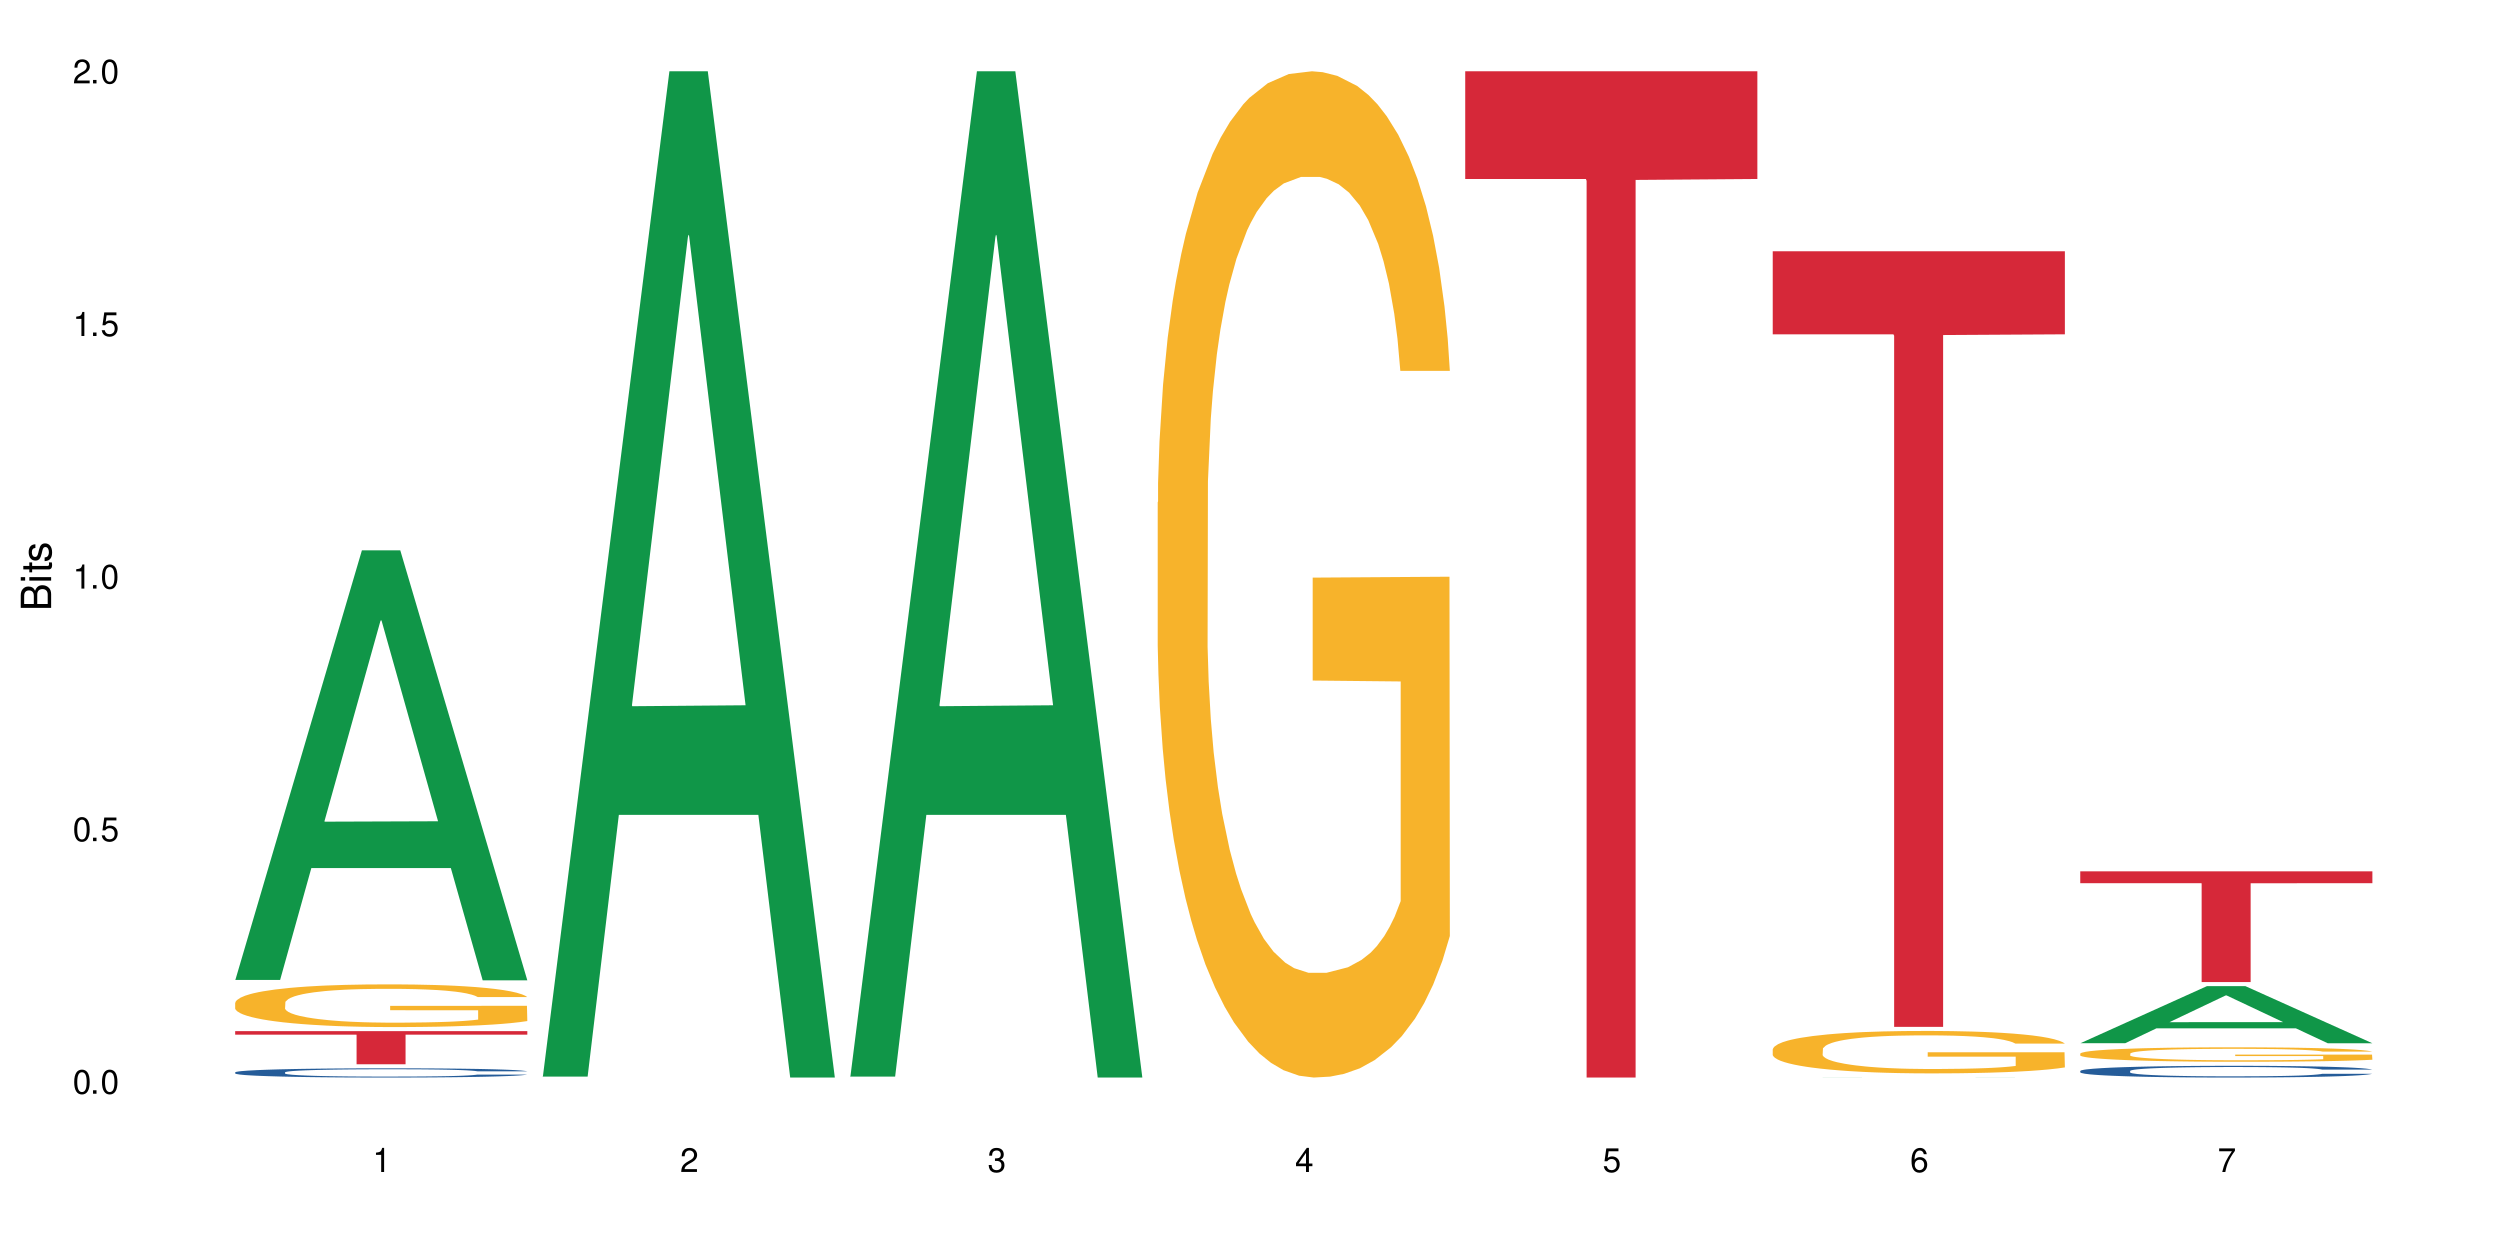 <?xml version="1.0" encoding="UTF-8"?>
<svg xmlns="http://www.w3.org/2000/svg" xmlns:xlink="http://www.w3.org/1999/xlink" width="720" height="360" viewBox="0 0 720 360">
<defs>
<g>
<g id="glyph-0-0">
</g>
<g id="glyph-0-1">
<path d="M 2.641 -6.938 C 2 -6.938 1.422 -6.656 1.078 -6.172 C 0.641 -5.562 0.406 -4.641 0.406 -3.359 C 0.406 -1.016 1.188 0.219 2.641 0.219 C 4.078 0.219 4.859 -1.016 4.859 -3.297 C 4.859 -4.641 4.656 -5.547 4.203 -6.172 C 3.844 -6.656 3.281 -6.938 2.641 -6.938 Z M 2.641 -6.188 C 3.547 -6.188 4 -5.25 4 -3.375 C 4 -1.406 3.562 -0.484 2.625 -0.484 C 1.734 -0.484 1.281 -1.438 1.281 -3.344 C 1.281 -5.25 1.734 -6.188 2.641 -6.188 Z M 2.641 -6.188 "/>
</g>
<g id="glyph-0-2">
<path d="M 1.828 -1 L 0.828 -1 L 0.828 0 L 1.828 0 Z M 1.828 -1 "/>
</g>
<g id="glyph-0-3">
<path d="M 4.562 -6.797 L 1.062 -6.797 L 0.547 -3.094 L 1.328 -3.094 C 1.719 -3.562 2.047 -3.734 2.578 -3.734 C 3.484 -3.734 4.062 -3.109 4.062 -2.094 C 4.062 -1.125 3.484 -0.531 2.578 -0.531 C 1.828 -0.531 1.375 -0.906 1.188 -1.672 L 0.328 -1.672 C 0.453 -1.109 0.547 -0.844 0.75 -0.594 C 1.125 -0.078 1.828 0.219 2.594 0.219 C 3.969 0.219 4.922 -0.781 4.922 -2.219 C 4.922 -3.562 4.031 -4.484 2.719 -4.484 C 2.25 -4.484 1.859 -4.359 1.469 -4.062 L 1.734 -5.969 L 4.562 -5.969 Z M 4.562 -6.797 "/>
</g>
<g id="glyph-0-4">
<path d="M 2.484 -4.938 L 2.484 0 L 3.328 0 L 3.328 -6.938 L 2.766 -6.938 C 2.469 -5.875 2.281 -5.734 0.984 -5.562 L 0.984 -4.938 Z M 2.484 -4.938 "/>
</g>
<g id="glyph-0-5">
<path d="M 4.859 -0.828 L 1.281 -0.828 C 1.359 -1.406 1.672 -1.781 2.5 -2.281 L 3.469 -2.828 C 4.406 -3.344 4.906 -4.062 4.906 -4.906 C 4.906 -5.484 4.672 -6.031 4.266 -6.406 C 3.859 -6.766 3.375 -6.938 2.719 -6.938 C 1.859 -6.938 1.219 -6.625 0.844 -6.031 C 0.609 -5.672 0.5 -5.234 0.484 -4.531 L 1.328 -4.531 C 1.359 -5.016 1.406 -5.281 1.531 -5.516 C 1.75 -5.938 2.188 -6.203 2.703 -6.203 C 3.469 -6.203 4.031 -5.641 4.031 -4.891 C 4.031 -4.344 3.719 -3.859 3.125 -3.516 L 2.234 -3 C 0.812 -2.172 0.406 -1.531 0.328 -0.016 L 4.859 -0.016 Z M 4.859 -0.828 "/>
</g>
<g id="glyph-0-6">
<path d="M 2.125 -3.188 L 2.578 -3.188 C 3.5 -3.188 3.984 -2.766 3.984 -1.922 C 3.984 -1.062 3.469 -0.531 2.594 -0.531 C 1.656 -0.531 1.203 -1 1.156 -2.016 L 0.312 -2.016 C 0.344 -1.453 0.438 -1.094 0.609 -0.781 C 0.953 -0.109 1.625 0.219 2.547 0.219 C 3.953 0.219 4.859 -0.625 4.859 -1.938 C 4.859 -2.828 4.516 -3.297 3.703 -3.594 C 4.344 -3.844 4.656 -4.328 4.656 -5.031 C 4.656 -6.219 3.875 -6.938 2.578 -6.938 C 1.203 -6.938 0.484 -6.172 0.453 -4.703 L 1.297 -4.703 C 1.312 -5.125 1.344 -5.359 1.453 -5.578 C 1.641 -5.969 2.062 -6.203 2.594 -6.203 C 3.344 -6.203 3.797 -5.75 3.797 -5 C 3.797 -4.516 3.609 -4.219 3.25 -4.047 C 3.016 -3.953 2.703 -3.922 2.125 -3.906 Z M 2.125 -3.188 "/>
</g>
<g id="glyph-0-7">
<path d="M 3.141 -1.672 L 3.141 0 L 3.984 0 L 3.984 -1.672 L 4.984 -1.672 L 4.984 -2.438 L 3.984 -2.438 L 3.984 -6.938 L 3.359 -6.938 L 0.266 -2.578 L 0.266 -1.672 Z M 3.141 -2.438 L 1 -2.438 L 3.141 -5.5 Z M 3.141 -2.438 "/>
</g>
<g id="glyph-0-8">
<path d="M 4.781 -5.125 C 4.609 -6.266 3.891 -6.938 2.844 -6.938 C 2.094 -6.938 1.422 -6.578 1.031 -5.953 C 0.594 -5.266 0.406 -4.422 0.406 -3.172 C 0.406 -2 0.578 -1.25 0.984 -0.641 C 1.359 -0.078 1.953 0.219 2.703 0.219 C 3.984 0.219 4.922 -0.75 4.922 -2.094 C 4.922 -3.375 4.062 -4.281 2.844 -4.281 C 2.172 -4.281 1.641 -4.031 1.281 -3.516 C 1.281 -5.234 1.828 -6.188 2.797 -6.188 C 3.391 -6.188 3.797 -5.797 3.938 -5.125 Z M 2.734 -3.531 C 3.547 -3.531 4.062 -2.953 4.062 -2.031 C 4.062 -1.156 3.484 -0.531 2.703 -0.531 C 1.922 -0.531 1.328 -1.188 1.328 -2.078 C 1.328 -2.938 1.906 -3.531 2.734 -3.531 Z M 2.734 -3.531 "/>
</g>
<g id="glyph-0-9">
<path d="M 4.984 -6.797 L 0.438 -6.797 L 0.438 -5.969 L 4.109 -5.969 C 2.5 -3.656 1.828 -2.234 1.328 0 L 2.219 0 C 2.594 -2.172 3.453 -4.047 4.984 -6.094 Z M 4.984 -6.797 "/>
</g>
<g id="glyph-1-0">
</g>
<g id="glyph-1-1">
<path d="M 0 -0.953 L 0 -4.891 C 0 -5.719 -0.234 -6.344 -0.734 -6.797 C -1.188 -7.234 -1.812 -7.469 -2.5 -7.469 C -3.547 -7.469 -4.188 -7 -4.625 -5.875 C -4.984 -6.688 -5.625 -7.094 -6.531 -7.094 C -7.172 -7.094 -7.734 -6.859 -8.141 -6.391 C -8.562 -5.922 -8.75 -5.344 -8.75 -4.5 L -8.75 -0.953 Z M -4.984 -2.062 L -7.766 -2.062 L -7.766 -4.219 C -7.766 -4.844 -7.688 -5.203 -7.453 -5.5 C -7.219 -5.812 -6.859 -5.969 -6.375 -5.969 C -5.891 -5.969 -5.531 -5.812 -5.297 -5.5 C -5.062 -5.203 -4.984 -4.844 -4.984 -4.219 Z M -0.984 -2.062 L -4 -2.062 L -4 -4.781 C -4 -5.766 -3.438 -6.359 -2.484 -6.359 C -1.547 -6.359 -0.984 -5.766 -0.984 -4.781 Z M -0.984 -2.062 "/>
</g>
<g id="glyph-1-2">
<path d="M -6.281 -1.797 L -6.281 -0.797 L 0 -0.797 L 0 -1.797 Z M -8.75 -1.797 L -8.75 -0.797 L -7.484 -0.797 L -7.484 -1.797 Z M -8.75 -1.797 "/>
</g>
<g id="glyph-1-3">
<path d="M -6.281 -3.047 L -6.281 -2.016 L -8.016 -2.016 L -8.016 -1.016 L -6.281 -1.016 L -6.281 -0.172 L -5.469 -0.172 L -5.469 -1.016 L -0.719 -1.016 C -0.078 -1.016 0.281 -1.453 0.281 -2.234 C 0.281 -2.5 0.25 -2.719 0.188 -3.047 L -0.641 -3.047 C -0.609 -2.906 -0.594 -2.766 -0.594 -2.562 C -0.594 -2.141 -0.719 -2.016 -1.156 -2.016 L -5.469 -2.016 L -5.469 -3.047 Z M -6.281 -3.047 "/>
</g>
<g id="glyph-1-4">
<path d="M -4.531 -5.25 C -5.766 -5.25 -6.469 -4.422 -6.469 -2.969 C -6.469 -1.516 -5.719 -0.562 -4.547 -0.562 C -3.562 -0.562 -3.094 -1.062 -2.734 -2.562 L -2.516 -3.484 C -2.344 -4.188 -2.094 -4.469 -1.641 -4.469 C -1.047 -4.469 -0.641 -3.875 -0.641 -3 C -0.641 -2.453 -0.797 -2 -1.062 -1.75 C -1.25 -1.594 -1.422 -1.531 -1.875 -1.469 L -1.875 -0.406 C -0.422 -0.453 0.281 -1.266 0.281 -2.922 C 0.281 -4.5 -0.5 -5.516 -1.719 -5.516 C -2.656 -5.516 -3.172 -4.984 -3.469 -3.734 L -3.703 -2.766 C -3.891 -1.953 -4.156 -1.609 -4.594 -1.609 C -5.188 -1.609 -5.547 -2.125 -5.547 -2.938 C -5.547 -3.75 -5.203 -4.172 -4.531 -4.203 Z M -4.531 -5.25 "/>
</g>
</g>
</defs>
<rect x="-72" y="-36" width="864" height="432" fill="rgb(100%, 100%, 100%)" fill-opacity="1"/>
<path fill-rule="nonzero" fill="rgb(6.275%, 58.824%, 28.235%)" fill-opacity="1" d="M 67.73 282.219 L 67.82 282.102 L 104.227 158.504 L 115.281 158.504 L 151.867 282.336 L 139.012 282.336 L 129.844 250.012 L 89.664 250.012 L 80.676 282.219 L 67.73 282.219 L 93.527 236.641 L 126.156 236.523 L 109.887 178.734 L 109.707 178.617 L 109.527 178.969 L 93.438 236.523 L 93.527 236.641 Z M 67.73 282.219 "/>
<path fill-rule="nonzero" fill="rgb(14.51%, 36.078%, 60%)" fill-opacity="1" d="M 67.73 308.828 L 67.832 308.828 L 67.832 308.77 L 68.141 308.676 L 68.859 308.559 L 69.578 308.48 L 71.426 308.336 L 73.988 308.195 L 76.656 308.09 L 78.605 308.027 L 80.352 307.977 L 84.352 307.887 L 86.918 307.84 L 89.688 307.801 L 93.074 307.758 L 95.535 307.734 L 101.078 307.695 L 105.18 307.68 L 108.363 307.672 L 115.238 307.672 L 119.34 307.68 L 122.316 307.695 L 125.598 307.711 L 128.371 307.734 L 133.191 307.789 L 137.5 307.855 L 139.449 307.895 L 142.527 307.969 L 144.891 308.043 L 146.531 308.105 L 148.379 308.195 L 150.02 308.305 L 151.25 308.43 L 151.867 308.535 L 137.5 308.535 L 136.785 308.438 L 135.961 308.363 L 134.422 308.262 L 132.883 308.191 L 130.73 308.121 L 128.781 308.074 L 126.113 308.027 L 123.754 308 L 121.289 307.977 L 118.93 307.965 L 114.414 307.949 L 109.184 307.949 L 107.234 307.953 L 103.23 307.973 L 101.078 307.988 L 98 308.023 L 95.844 308.055 L 93.281 308.105 L 91.535 308.145 L 89.379 308.211 L 87.84 308.266 L 86.098 308.344 L 85.07 308.406 L 84.148 308.473 L 83.328 308.555 L 82.711 308.641 L 82.301 308.73 L 82.094 308.816 L 82.094 309.195 L 82.301 309.281 L 82.812 309.383 L 84.148 309.531 L 86.098 309.66 L 88.355 309.762 L 90.508 309.836 L 91.742 309.871 L 93.383 309.91 L 95.945 309.957 L 99.641 310.008 L 101.797 310.027 L 105.078 310.047 L 108.465 310.055 L 112.98 310.055 L 116.98 310.047 L 119.648 310.035 L 122.418 310.016 L 126.215 309.973 L 128.574 309.934 L 130.629 309.887 L 132.168 309.84 L 133.191 309.801 L 134.73 309.727 L 135.961 309.645 L 136.887 309.559 L 137.5 309.477 L 151.867 309.477 L 151.25 309.574 L 150.328 309.668 L 149.402 309.738 L 147.969 309.824 L 146.324 309.898 L 143.965 309.984 L 142.016 310.039 L 139.449 310.102 L 137.09 310.148 L 134.527 310.188 L 130.73 310.238 L 128.266 310.262 L 125.598 310.285 L 122.418 310.305 L 118.418 310.32 L 114.109 310.328 L 110.105 310.332 L 105.797 310.328 L 102.617 310.316 L 98.41 310.297 L 93.176 310.254 L 89.379 310.207 L 86.406 310.16 L 83.84 310.109 L 80.969 310.047 L 77.273 309.938 L 75.016 309.855 L 73.477 309.789 L 71.734 309.691 L 70.5 309.609 L 69.066 309.473 L 68.039 309.297 L 67.73 309.164 Z M 67.73 308.828 "/>
<path fill-rule="nonzero" fill="rgb(96.863%, 70.196%, 16.863%)" fill-opacity="1" d="M 67.73 288.766 L 67.832 288.754 L 67.832 288.531 L 68.242 288.023 L 69.27 287.328 L 70.605 286.758 L 72.039 286.309 L 72.965 286.07 L 74.504 285.734 L 75.836 285.488 L 79.223 284.98 L 83.531 284.508 L 85.891 284.309 L 88.559 284.117 L 92.355 283.902 L 94.102 283.824 L 99.438 283.645 L 105.488 283.531 L 112.16 283.5 L 115.238 283.512 L 119.441 283.555 L 125.188 283.68 L 128.473 283.789 L 131.039 283.902 L 133.707 284.051 L 136.988 284.273 L 140.066 284.543 L 142.527 284.812 L 144.992 285.148 L 147.043 285.508 L 148.789 285.902 L 150.328 286.375 L 151.25 286.766 L 151.867 287.16 L 137.605 287.16 L 136.785 286.766 L 135.859 286.465 L 134.32 286.094 L 132.781 285.824 L 131.242 285.609 L 128.371 285.316 L 125.906 285.137 L 122.828 284.98 L 119.855 284.879 L 116.469 284.812 L 114.414 284.789 L 108.977 284.789 L 104.055 284.867 L 101.18 284.957 L 99.129 285.047 L 96.254 285.219 L 94.512 285.352 L 93.484 285.441 L 90.406 285.789 L 88.355 286.105 L 87.227 286.316 L 85.789 286.656 L 84.762 286.957 L 83.633 287.406 L 83.02 287.746 L 82.199 288.508 L 82.094 290.531 L 82.402 290.957 L 83.02 291.418 L 83.84 291.82 L 85.07 292.25 L 86.301 292.574 L 88.457 293.012 L 90.305 293.305 L 91.742 293.496 L 94.512 293.797 L 95.641 293.898 L 98.309 294.102 L 101.078 294.258 L 104.465 294.395 L 107.027 294.461 L 111.133 294.52 L 116.363 294.52 L 122.52 294.449 L 126.422 294.359 L 129.09 294.27 L 130.832 294.191 L 132.988 294.066 L 134.527 293.957 L 135.961 293.832 L 137.707 293.641 L 137.707 290.957 L 112.363 290.945 L 112.363 289.688 L 151.762 289.676 L 151.867 294.066 L 149.711 294.371 L 147.043 294.664 L 144.48 294.887 L 141.812 295.078 L 138.016 295.293 L 134.938 295.426 L 130.215 295.586 L 125.906 295.688 L 121.395 295.754 L 117.391 295.785 L 112.672 295.797 L 108.465 295.777 L 103.949 295.707 L 100.359 295.617 L 97.074 295.508 L 93.793 295.359 L 89.688 295.125 L 87.02 294.934 L 84.25 294.699 L 81.48 294.418 L 79.016 294.113 L 77.375 293.879 L 75.734 293.609 L 73.988 293.27 L 72.348 292.891 L 71.117 292.539 L 69.988 292.148 L 69.168 291.777 L 68.348 291.27 L 67.938 290.867 L 67.73 290.52 Z M 67.73 288.766 "/>
<path fill-rule="nonzero" fill="rgb(83.922%, 15.686%, 22.353%)" fill-opacity="1" d="M 67.73 296.961 L 151.867 296.961 L 151.867 297.984 L 116.801 297.992 L 116.801 306.508 L 102.695 306.508 L 102.695 298 L 102.488 297.984 L 67.73 297.984 Z M 67.73 296.961 "/>
<path fill-rule="nonzero" fill="rgb(6.275%, 58.824%, 28.235%)" fill-opacity="1" d="M 156.293 310.059 L 156.383 309.789 L 192.789 20.527 L 203.844 20.527 L 240.43 310.332 L 227.574 310.332 L 218.406 234.684 L 178.227 234.684 L 169.238 310.059 L 156.293 310.059 L 182.094 203.391 L 214.723 203.117 L 198.453 67.875 L 198.273 67.602 L 198.094 68.418 L 182.004 203.117 L 182.094 203.391 Z M 156.293 310.059 "/>
<path fill-rule="nonzero" fill="rgb(6.275%, 58.824%, 28.235%)" fill-opacity="1" d="M 244.859 310.059 L 244.949 309.789 L 281.352 20.527 L 292.41 20.527 L 328.992 310.332 L 316.141 310.332 L 306.969 234.684 L 266.789 234.684 L 257.801 310.059 L 244.859 310.059 L 270.656 203.391 L 303.285 203.117 L 287.016 67.875 L 286.836 67.602 L 286.656 68.418 L 270.566 203.117 L 270.656 203.391 Z M 244.859 310.059 "/>
<path fill-rule="nonzero" fill="rgb(96.863%, 70.196%, 16.863%)" fill-opacity="1" d="M 333.422 144.652 L 333.523 144.387 L 333.523 139.094 L 333.934 127.184 L 334.961 110.777 L 336.293 97.277 L 337.73 86.691 L 338.652 81.133 L 340.191 73.195 L 341.527 67.371 L 344.914 55.461 L 349.223 44.348 L 351.582 39.582 L 354.25 35.082 L 358.047 30.055 L 359.789 28.203 L 365.125 23.965 L 371.18 21.32 L 377.848 20.527 L 380.926 20.789 L 385.133 21.848 L 390.879 24.762 L 394.164 27.406 L 396.727 30.055 L 399.395 33.496 L 402.68 38.789 L 405.758 45.141 L 408.219 51.492 L 410.684 59.43 L 412.734 67.902 L 414.477 77.164 L 416.016 88.281 L 416.941 97.543 L 417.555 106.805 L 403.293 106.805 L 402.473 97.543 L 401.551 90.398 L 400.012 81.664 L 398.473 75.312 L 396.934 70.281 L 394.059 63.402 L 391.598 59.168 L 388.52 55.461 L 385.543 53.078 L 382.156 51.492 L 380.105 50.961 L 374.668 50.961 L 369.742 52.816 L 366.871 54.934 L 364.816 57.051 L 361.945 61.02 L 360.199 64.195 L 359.176 66.312 L 356.098 74.516 L 354.043 81.93 L 352.914 86.957 L 351.48 94.898 L 350.453 102.043 L 349.324 112.629 L 348.711 120.57 L 347.887 138.566 L 347.785 186.207 L 348.094 196.262 L 348.711 207.113 L 349.531 216.641 L 350.762 226.699 L 351.992 234.375 L 354.148 244.695 L 355.992 251.578 L 357.43 256.078 L 360.199 263.223 L 361.328 265.605 L 363.996 270.367 L 366.766 274.074 L 370.152 277.25 L 372.719 278.836 L 376.824 280.16 L 382.055 280.16 L 388.211 278.574 L 392.109 276.457 L 394.777 274.34 L 396.523 272.484 L 398.676 269.574 L 400.215 266.926 L 401.652 264.016 L 403.398 259.516 L 403.398 196.262 L 378.055 195.996 L 378.055 166.355 L 417.453 166.09 L 417.555 269.574 L 415.402 276.719 L 412.734 283.602 L 410.168 288.895 L 407.5 293.395 L 403.703 298.422 L 400.625 301.598 L 395.906 305.305 L 391.598 307.688 L 387.082 309.273 L 383.082 310.066 L 378.363 310.332 L 374.156 309.805 L 369.641 308.215 L 366.051 306.098 L 362.766 303.453 L 359.484 300.012 L 355.379 294.453 L 352.711 289.953 L 349.941 284.395 L 347.172 277.777 L 344.707 270.633 L 343.066 265.074 L 341.426 258.723 L 339.68 250.781 L 338.039 241.785 L 336.809 233.578 L 335.68 224.316 L 334.859 215.582 L 334.035 203.672 L 333.625 194.145 L 333.422 185.941 Z M 333.422 144.652 "/>
<path fill-rule="nonzero" fill="rgb(83.922%, 15.686%, 22.353%)" fill-opacity="1" d="M 421.984 20.527 L 506.121 20.527 L 506.121 51.547 L 471.055 51.82 L 471.055 310.332 L 456.945 310.332 L 456.945 52.094 L 456.742 51.547 L 421.984 51.547 Z M 421.984 20.527 "/>
<path fill-rule="nonzero" fill="rgb(6.275%, 58.824%, 28.235%)" fill-opacity="1" d="M 510.547 310.332 L 510.637 310.332 L 547.043 310.301 L 558.098 310.301 L 594.684 310.332 L 581.828 310.332 L 572.66 310.324 L 532.48 310.324 L 523.492 310.332 L 510.547 310.332 L 536.348 310.32 L 568.977 310.32 L 552.707 310.305 L 552.348 310.305 L 536.258 310.32 L 536.348 310.32 Z M 510.547 310.332 "/>
<path fill-rule="nonzero" fill="rgb(96.863%, 70.196%, 16.863%)" fill-opacity="1" d="M 510.547 302.148 L 510.652 302.137 L 510.652 301.914 L 511.062 301.41 L 512.086 300.719 L 513.422 300.148 L 514.855 299.703 L 515.781 299.465 L 517.32 299.133 L 518.652 298.887 L 522.039 298.383 L 526.348 297.914 L 528.707 297.715 L 531.375 297.523 L 535.172 297.312 L 536.918 297.234 L 542.254 297.055 L 548.305 296.941 L 554.977 296.91 L 558.055 296.922 L 562.262 296.965 L 568.008 297.09 L 571.289 297.199 L 573.855 297.312 L 576.523 297.457 L 579.805 297.68 L 582.883 297.949 L 585.348 298.215 L 587.809 298.551 L 589.859 298.91 L 591.605 299.301 L 593.145 299.77 L 594.066 300.16 L 594.684 300.551 L 580.422 300.551 L 579.602 300.16 L 578.676 299.859 L 577.137 299.488 L 575.598 299.223 L 574.059 299.008 L 571.188 298.719 L 568.723 298.539 L 565.645 298.383 L 562.672 298.281 L 559.285 298.215 L 557.234 298.195 L 551.793 298.195 L 546.871 298.273 L 543.996 298.359 L 541.945 298.449 L 539.07 298.617 L 537.328 298.754 L 536.301 298.84 L 533.223 299.188 L 531.172 299.5 L 530.043 299.711 L 528.605 300.047 L 527.582 300.348 L 526.453 300.797 L 525.836 301.129 L 525.016 301.891 L 524.914 303.898 L 525.219 304.324 L 525.836 304.781 L 526.656 305.184 L 527.887 305.609 L 529.121 305.934 L 531.273 306.367 L 533.121 306.656 L 534.559 306.848 L 537.328 307.148 L 538.457 307.25 L 541.125 307.449 L 543.895 307.605 L 547.281 307.742 L 549.844 307.809 L 553.949 307.863 L 559.184 307.863 L 565.34 307.797 L 569.238 307.707 L 571.906 307.617 L 573.648 307.539 L 575.805 307.418 L 577.344 307.305 L 578.781 307.184 L 580.523 306.992 L 580.523 304.324 L 555.18 304.312 L 555.18 303.062 L 594.582 303.051 L 594.684 307.418 L 592.527 307.719 L 589.859 308.008 L 587.297 308.23 L 584.629 308.422 L 580.832 308.633 L 577.754 308.77 L 573.035 308.926 L 568.723 309.023 L 564.211 309.094 L 560.207 309.125 L 555.488 309.137 L 551.281 309.113 L 546.766 309.047 L 543.176 308.957 L 539.895 308.848 L 536.609 308.703 L 532.504 308.469 L 529.836 308.277 L 527.066 308.043 L 524.297 307.762 L 521.836 307.461 L 520.191 307.227 L 518.551 306.961 L 516.809 306.625 L 515.164 306.246 L 513.934 305.898 L 512.805 305.508 L 511.984 305.141 L 511.164 304.637 L 510.754 304.234 L 510.547 303.887 Z M 510.547 302.148 "/>
<path fill-rule="nonzero" fill="rgb(83.922%, 15.686%, 22.353%)" fill-opacity="1" d="M 510.547 72.371 L 594.684 72.371 L 594.684 96.281 L 559.617 96.492 L 559.617 295.746 L 545.512 295.746 L 545.512 96.699 L 545.305 96.281 L 510.547 96.281 Z M 510.547 72.371 "/>
<path fill-rule="nonzero" fill="rgb(6.275%, 58.824%, 28.235%)" fill-opacity="1" d="M 599.113 300.445 L 599.203 300.43 L 635.605 284.004 L 646.664 284.004 L 683.246 300.461 L 670.395 300.461 L 661.223 296.164 L 621.043 296.164 L 612.055 300.445 L 599.113 300.445 L 624.91 294.387 L 657.539 294.371 L 641.27 286.691 L 641.09 286.676 L 640.91 286.723 L 624.82 294.371 L 624.91 294.387 Z M 599.113 300.445 "/>
<path fill-rule="nonzero" fill="rgb(14.51%, 36.078%, 60%)" fill-opacity="1" d="M 599.113 308.426 L 599.215 308.422 L 599.215 308.348 L 599.523 308.23 L 600.238 308.082 L 600.957 307.98 L 602.805 307.797 L 605.371 307.621 L 608.039 307.484 L 609.988 307.406 L 611.73 307.344 L 615.734 307.23 L 618.297 307.172 L 621.07 307.117 L 624.453 307.066 L 626.918 307.035 L 632.457 306.984 L 636.562 306.965 L 639.742 306.953 L 646.617 306.953 L 650.723 306.965 L 653.695 306.98 L 656.98 307.008 L 659.75 307.035 L 664.574 307.102 L 668.883 307.188 L 670.832 307.238 L 673.91 307.336 L 676.27 307.426 L 677.91 307.508 L 679.758 307.621 L 681.398 307.762 L 682.633 307.918 L 683.246 308.051 L 668.883 308.051 L 668.164 307.926 L 667.344 307.832 L 665.805 307.703 L 664.266 307.613 L 662.109 307.527 L 660.16 307.469 L 657.492 307.41 L 655.133 307.371 L 652.672 307.344 L 650.312 307.324 L 645.797 307.305 L 640.562 307.305 L 638.613 307.312 L 634.613 307.336 L 632.457 307.359 L 629.379 307.402 L 627.227 307.441 L 624.66 307.504 L 622.914 307.555 L 620.762 307.637 L 619.223 307.707 L 617.477 307.809 L 616.453 307.887 L 615.527 307.973 L 614.707 308.074 L 614.09 308.184 L 613.68 308.297 L 613.477 308.41 L 613.477 308.887 L 613.68 309 L 614.195 309.129 L 615.527 309.316 L 617.477 309.48 L 619.734 309.609 L 621.891 309.703 L 623.121 309.746 L 624.762 309.797 L 627.328 309.855 L 631.02 309.918 L 633.176 309.945 L 636.461 309.969 L 639.844 309.98 L 644.359 309.98 L 648.359 309.969 L 651.027 309.953 L 653.801 309.93 L 657.594 309.875 L 659.957 309.824 L 662.008 309.766 L 663.547 309.707 L 664.574 309.66 L 666.113 309.562 L 667.344 309.457 L 668.266 309.352 L 668.883 309.246 L 683.246 309.246 L 682.633 309.367 L 681.707 309.488 L 680.785 309.578 L 679.348 309.688 L 677.707 309.781 L 675.348 309.891 L 673.398 309.961 L 670.832 310.039 L 668.473 310.098 L 665.906 310.148 L 662.109 310.211 L 659.648 310.242 L 656.98 310.27 L 653.801 310.297 L 649.797 310.316 L 645.488 310.328 L 641.488 310.332 L 637.176 310.328 L 633.996 310.312 L 629.789 310.285 L 624.559 310.23 L 620.762 310.172 L 617.785 310.113 L 615.219 310.051 L 612.348 309.969 L 608.652 309.832 L 606.395 309.727 L 604.855 309.641 L 603.113 309.52 L 601.883 309.414 L 600.445 309.238 L 599.418 309.02 L 599.113 308.852 Z M 599.113 308.426 "/>
<path fill-rule="nonzero" fill="rgb(96.863%, 70.196%, 16.863%)" fill-opacity="1" d="M 599.113 303.41 L 599.215 303.406 L 599.215 303.328 L 599.625 303.16 L 600.652 302.922 L 601.984 302.727 L 603.422 302.578 L 604.344 302.496 L 605.883 302.383 L 607.219 302.297 L 610.602 302.129 L 614.914 301.969 L 617.273 301.898 L 619.941 301.836 L 623.738 301.762 L 625.48 301.734 L 630.816 301.676 L 636.871 301.637 L 643.539 301.625 L 646.617 301.629 L 650.824 301.645 L 656.57 301.688 L 659.852 301.723 L 662.418 301.762 L 665.086 301.812 L 668.367 301.887 L 671.445 301.98 L 673.91 302.07 L 676.371 302.184 L 678.426 302.305 L 680.168 302.438 L 681.707 302.598 L 682.633 302.73 L 683.246 302.867 L 668.984 302.867 L 668.164 302.73 L 667.242 302.629 L 665.703 302.504 L 664.164 302.414 L 662.625 302.34 L 659.75 302.242 L 657.289 302.18 L 654.211 302.129 L 651.234 302.094 L 647.848 302.07 L 645.797 302.062 L 640.359 302.062 L 635.434 302.09 L 632.559 302.121 L 630.508 302.148 L 627.637 302.207 L 625.891 302.254 L 624.863 302.285 L 621.785 302.402 L 619.734 302.508 L 618.605 302.582 L 617.168 302.695 L 616.145 302.797 L 615.016 302.949 L 614.398 303.062 L 613.578 303.32 L 613.477 304.008 L 613.785 304.152 L 614.398 304.309 L 615.219 304.445 L 616.453 304.59 L 617.684 304.699 L 619.836 304.848 L 621.684 304.945 L 623.121 305.012 L 625.891 305.113 L 627.02 305.148 L 629.688 305.215 L 632.457 305.27 L 635.844 305.316 L 638.41 305.34 L 642.512 305.355 L 647.746 305.355 L 653.902 305.336 L 657.801 305.305 L 660.469 305.273 L 662.211 305.246 L 664.367 305.203 L 665.906 305.168 L 667.344 305.125 L 669.086 305.059 L 669.086 304.152 L 643.742 304.148 L 643.742 303.723 L 683.145 303.719 L 683.246 305.203 L 681.094 305.309 L 678.426 305.406 L 675.859 305.484 L 673.191 305.547 L 669.395 305.621 L 666.316 305.664 L 661.598 305.719 L 657.289 305.754 L 652.773 305.773 L 648.773 305.785 L 644.051 305.789 L 639.844 305.781 L 635.332 305.762 L 631.738 305.73 L 628.457 305.691 L 625.172 305.641 L 621.07 305.562 L 618.402 305.496 L 615.629 305.418 L 612.859 305.324 L 610.398 305.219 L 608.758 305.141 L 607.113 305.047 L 605.371 304.934 L 603.73 304.805 L 602.496 304.688 L 601.367 304.555 L 600.547 304.43 L 599.727 304.258 L 599.316 304.121 L 599.113 304.004 Z M 599.113 303.41 "/>
<path fill-rule="nonzero" fill="rgb(83.922%, 15.686%, 22.353%)" fill-opacity="1" d="M 599.113 250.938 L 683.246 250.938 L 683.246 254.352 L 648.184 254.383 L 648.184 282.84 L 634.074 282.84 L 634.074 254.414 L 633.871 254.352 L 599.113 254.352 Z M 599.113 250.938 "/>
<g fill="rgb(0%, 0%, 0%)" fill-opacity="1">
<use xlink:href="#glyph-0-1" x="20.965" y="314.993"/>
<use xlink:href="#glyph-0-2" x="25.965" y="314.993"/>
<use xlink:href="#glyph-0-1" x="28.965" y="314.993"/>
</g>
<g fill="rgb(0%, 0%, 0%)" fill-opacity="1">
<use xlink:href="#glyph-0-1" x="20.965" y="242.251"/>
<use xlink:href="#glyph-0-2" x="25.965" y="242.251"/>
<use xlink:href="#glyph-0-3" x="28.965" y="242.251"/>
</g>
<g fill="rgb(0%, 0%, 0%)" fill-opacity="1">
<use xlink:href="#glyph-0-4" x="20.965" y="169.509"/>
<use xlink:href="#glyph-0-2" x="25.965" y="169.509"/>
<use xlink:href="#glyph-0-1" x="28.965" y="169.509"/>
</g>
<g fill="rgb(0%, 0%, 0%)" fill-opacity="1">
<use xlink:href="#glyph-0-4" x="20.965" y="96.767"/>
<use xlink:href="#glyph-0-2" x="25.965" y="96.767"/>
<use xlink:href="#glyph-0-3" x="28.965" y="96.767"/>
</g>
<g fill="rgb(0%, 0%, 0%)" fill-opacity="1">
<use xlink:href="#glyph-0-5" x="20.965" y="24.024"/>
<use xlink:href="#glyph-0-2" x="25.965" y="24.024"/>
<use xlink:href="#glyph-0-1" x="28.965" y="24.024"/>
</g>
<g fill="rgb(0%, 0%, 0%)" fill-opacity="1">
<use xlink:href="#glyph-0-4" x="107.297" y="337.532"/>
</g>
<g fill="rgb(0%, 0%, 0%)" fill-opacity="1">
<use xlink:href="#glyph-0-5" x="195.863" y="337.532"/>
</g>
<g fill="rgb(0%, 0%, 0%)" fill-opacity="1">
<use xlink:href="#glyph-0-6" x="284.426" y="337.532"/>
</g>
<g fill="rgb(0%, 0%, 0%)" fill-opacity="1">
<use xlink:href="#glyph-0-7" x="372.988" y="337.532"/>
</g>
<g fill="rgb(0%, 0%, 0%)" fill-opacity="1">
<use xlink:href="#glyph-0-3" x="461.551" y="337.532"/>
</g>
<g fill="rgb(0%, 0%, 0%)" fill-opacity="1">
<use xlink:href="#glyph-0-8" x="550.117" y="337.532"/>
</g>
<g fill="rgb(0%, 0%, 0%)" fill-opacity="1">
<use xlink:href="#glyph-0-9" x="638.68" y="337.532"/>
</g>
<g fill="rgb(0%, 0%, 0%)" fill-opacity="1">
<use xlink:href="#glyph-1-1" x="14.725" y="176.012"/>
<use xlink:href="#glyph-1-2" x="14.725" y="168.012"/>
<use xlink:href="#glyph-1-3" x="14.725" y="165.012"/>
<use xlink:href="#glyph-1-4" x="14.725" y="162.012"/>
</g>
</svg>
